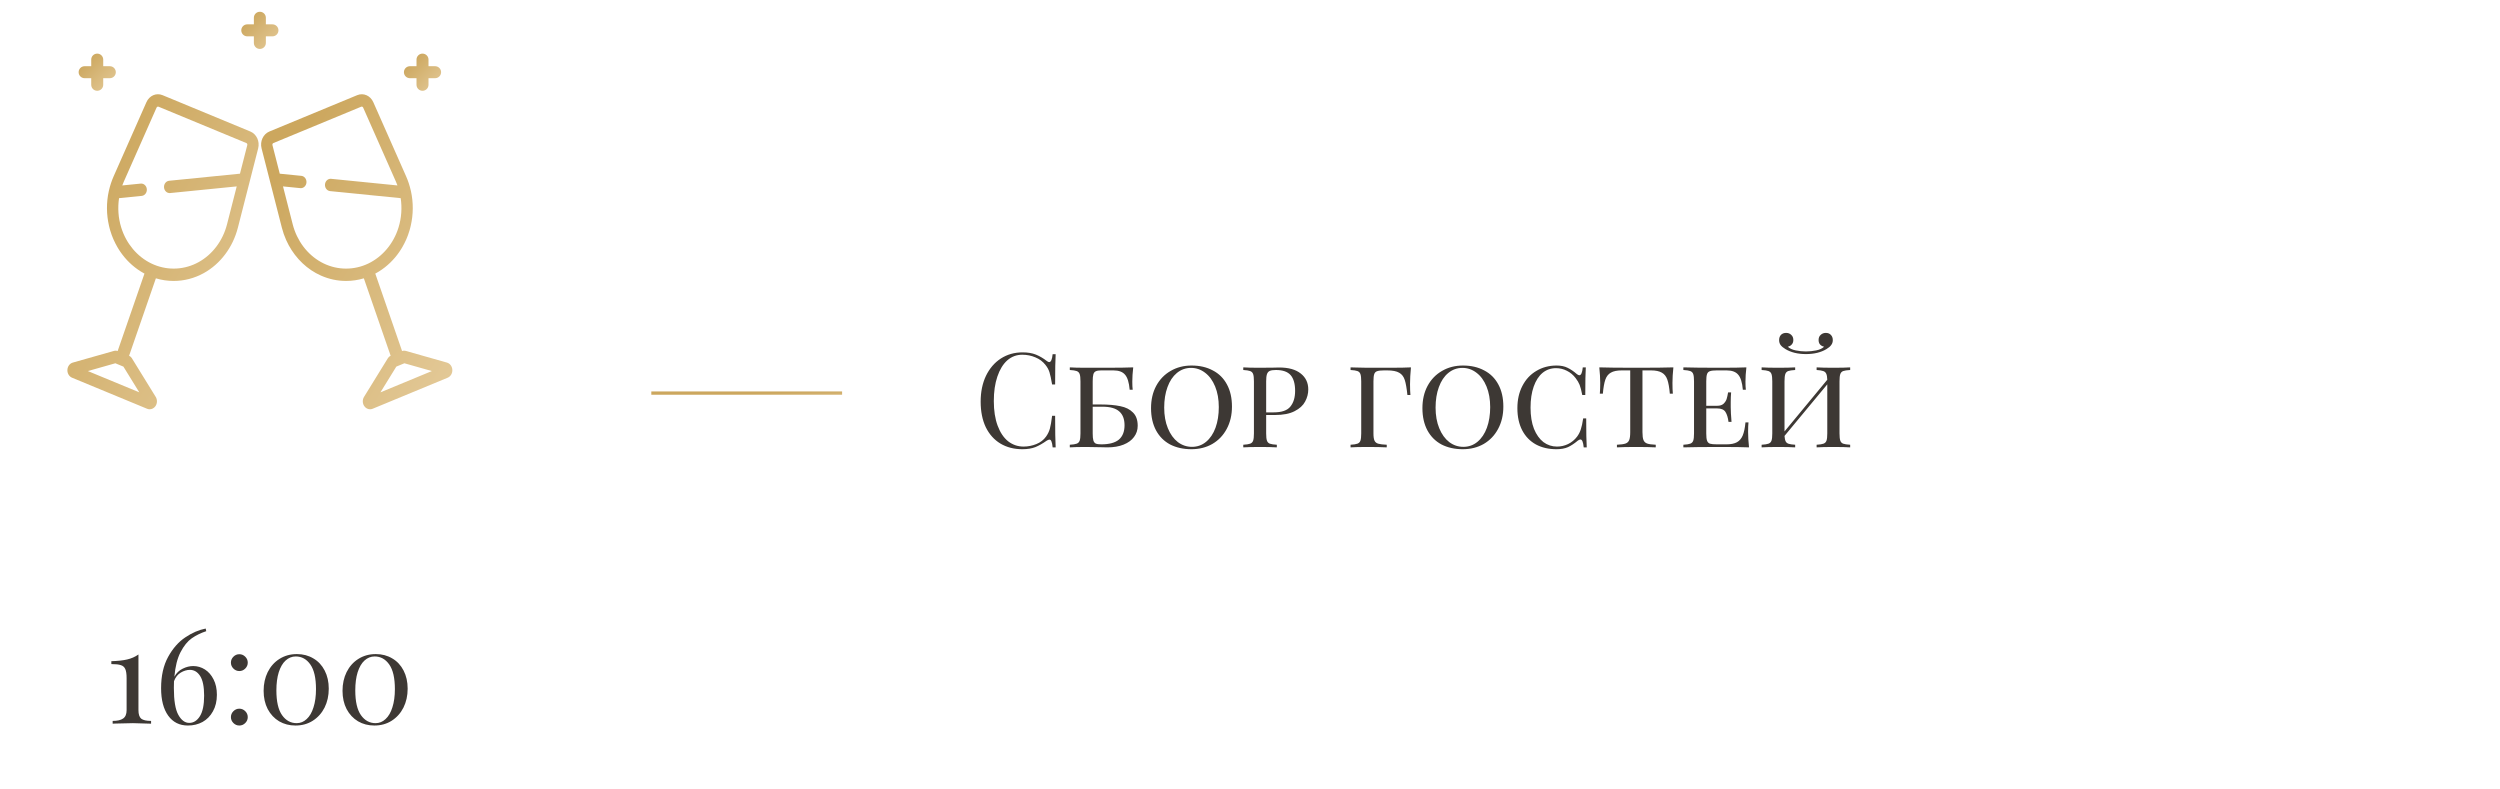 <?xml version="1.0" encoding="UTF-8"?> <svg xmlns="http://www.w3.org/2000/svg" width="380" height="120" viewBox="0 0 380 120" fill="none"> <g clip-path="url(#clip0_2458_3674)"> <path d="M16.692 10.064H15.69V9.061C15.69 8.558 15.282 8.15 14.778 8.15C14.275 8.15 13.867 8.558 13.867 9.061V10.064H12.865C12.361 10.064 11.953 10.472 11.953 10.975C11.953 11.479 12.361 11.886 12.865 11.886H13.867V12.889C13.867 13.392 14.275 13.8 14.778 13.8C15.282 13.8 15.69 13.392 15.69 12.889V11.886H16.692C17.196 11.886 17.604 11.479 17.604 10.975C17.604 10.472 17.196 10.064 16.692 10.064Z" fill="url(#paint0_linear_2458_3674)"></path> <path d="M66.136 10.064H65.133V9.061C65.133 8.558 64.725 8.15 64.222 8.15C63.718 8.15 63.31 8.558 63.31 9.061V10.064H62.308C61.804 10.064 61.397 10.472 61.397 10.975C61.397 11.479 61.804 11.886 62.308 11.886H63.31V12.889C63.31 13.392 63.718 13.8 64.222 13.8C64.725 13.8 65.133 13.392 65.133 12.889V11.886H66.136C66.639 11.886 67.047 11.479 67.047 10.975C67.047 10.472 66.639 10.064 66.136 10.064Z" fill="url(#paint1_linear_2458_3674)"></path> <path d="M41.414 3.702H40.412V2.7C40.412 2.197 40.004 1.789 39.5 1.789C38.997 1.789 38.589 2.197 38.589 2.7V3.702H37.586C37.083 3.702 36.675 4.11 36.675 4.614C36.675 5.117 37.083 5.525 37.586 5.525H38.589V6.528C38.589 7.031 38.997 7.439 39.5 7.439C40.004 7.439 40.412 7.031 40.412 6.528V5.525H41.414C41.917 5.525 42.325 5.117 42.325 4.614C42.325 4.11 41.917 3.702 41.414 3.702Z" fill="url(#paint2_linear_2458_3674)"></path> <path d="M38.05 19.988L24.707 14.465C23.754 14.071 22.701 14.53 22.257 15.533L17.275 26.793C16.964 27.496 16.724 28.229 16.556 28.978C16.552 28.995 16.545 29.012 16.541 29.029C16.145 30.822 16.178 32.63 16.569 34.32C16.572 34.335 16.575 34.349 16.578 34.363C16.598 34.447 16.618 34.529 16.639 34.612C16.666 34.719 16.695 34.826 16.726 34.932C16.738 34.975 16.751 35.019 16.764 35.062C16.831 35.285 16.903 35.506 16.982 35.724C16.995 35.76 17.011 35.795 17.024 35.83C17.053 35.908 17.084 35.985 17.115 36.062C17.152 36.154 17.188 36.245 17.227 36.335C17.25 36.39 17.276 36.443 17.3 36.498C17.454 36.84 17.623 37.173 17.807 37.494C17.844 37.559 17.881 37.624 17.919 37.688C17.964 37.764 18.011 37.837 18.058 37.911C18.106 37.989 18.156 38.066 18.207 38.143C18.248 38.205 18.29 38.267 18.333 38.328C18.396 38.418 18.46 38.508 18.526 38.597C18.56 38.643 18.594 38.689 18.629 38.734C18.715 38.847 18.803 38.957 18.893 39.066C18.911 39.087 18.928 39.109 18.945 39.13C19.407 39.679 19.922 40.179 20.485 40.622C20.494 40.629 20.503 40.636 20.512 40.643C20.639 40.742 20.768 40.838 20.9 40.931C20.919 40.945 20.939 40.959 20.96 40.973C21.08 41.056 21.202 41.138 21.327 41.216C21.355 41.234 21.384 41.252 21.412 41.27C21.529 41.342 21.647 41.411 21.767 41.479C21.802 41.498 21.837 41.519 21.872 41.538C21.901 41.554 21.93 41.568 21.959 41.583L17.884 53.356C17.718 53.288 17.537 53.277 17.366 53.326L11.071 55.111C10.603 55.244 10.271 55.688 10.245 56.217C10.218 56.745 10.505 57.226 10.957 57.414L22.358 62.132C22.487 62.185 22.62 62.211 22.751 62.211C23.082 62.211 23.402 62.048 23.617 61.752C23.917 61.337 23.937 60.763 23.666 60.324L20.029 54.428C19.93 54.267 19.788 54.144 19.622 54.076L23.694 42.305C24.578 42.572 25.487 42.705 26.395 42.705C27.97 42.705 29.541 42.305 30.971 41.514C33.503 40.114 35.393 37.597 36.158 34.608L39.239 22.562C39.514 21.489 39.002 20.382 38.05 19.988ZM21.172 59.635L13.357 56.401L17.532 55.217L18.76 55.725L21.172 59.635ZM37.587 22.057L36.476 26.4L25.708 27.476C25.236 27.523 24.889 27.979 24.932 28.495C24.975 29.011 25.392 29.391 25.864 29.344L35.982 28.334L34.506 34.103C33.871 36.586 32.3 38.677 30.197 39.84C28.093 41.003 25.622 41.147 23.418 40.234C23.288 40.181 23.159 40.123 23.033 40.062C23.001 40.047 22.97 40.031 22.938 40.015C22.841 39.967 22.744 39.918 22.648 39.865C22.618 39.849 22.589 39.832 22.559 39.816C22.459 39.759 22.359 39.701 22.261 39.641C22.241 39.628 22.22 39.615 22.2 39.602C22.084 39.529 21.97 39.454 21.857 39.375C21.856 39.374 21.854 39.373 21.853 39.372C21.367 39.031 20.915 38.636 20.505 38.196C20.5 38.191 20.495 38.186 20.491 38.181C20.392 38.075 20.296 37.966 20.203 37.855C20.199 37.851 20.196 37.847 20.192 37.843C20.002 37.616 19.823 37.378 19.654 37.131C19.636 37.106 19.619 37.079 19.602 37.053C19.542 36.964 19.483 36.872 19.426 36.78C19.398 36.735 19.371 36.689 19.343 36.644C19.298 36.568 19.254 36.491 19.211 36.414C19.182 36.362 19.153 36.311 19.125 36.258C19.083 36.179 19.042 36.098 19.002 36.017C18.978 35.97 18.954 35.922 18.931 35.874C18.871 35.749 18.814 35.622 18.759 35.494C18.744 35.459 18.731 35.423 18.716 35.387C18.674 35.284 18.632 35.18 18.593 35.074C18.58 35.037 18.567 35 18.553 34.963C18.512 34.847 18.473 34.731 18.436 34.614C18.429 34.594 18.423 34.573 18.416 34.553C17.977 33.119 17.873 31.595 18.095 30.12L21.542 29.776C22.014 29.729 22.361 29.272 22.318 28.756C22.275 28.24 21.857 27.859 21.386 27.907L18.588 28.187C18.659 27.992 18.735 27.799 18.819 27.61L23.801 16.35C23.842 16.257 23.926 16.203 24.014 16.203C24.043 16.203 24.071 16.209 24.1 16.22L37.442 21.743C37.559 21.791 37.621 21.926 37.587 22.057Z" fill="url(#paint3_linear_2458_3674)"></path> <path d="M68.756 56.217C68.729 55.688 68.397 55.244 67.929 55.111L61.634 53.326C61.463 53.277 61.281 53.288 61.115 53.356L57.042 41.583C57.071 41.568 57.1 41.554 57.128 41.539C57.163 41.52 57.198 41.499 57.234 41.479C57.353 41.412 57.471 41.343 57.588 41.271C57.617 41.253 57.645 41.235 57.674 41.216C57.798 41.138 57.92 41.057 58.04 40.974C58.061 40.959 58.081 40.945 58.101 40.931C58.233 40.838 58.361 40.742 58.488 40.644C58.497 40.636 58.507 40.629 58.516 40.622C59.078 40.18 59.593 39.68 60.054 39.131C60.073 39.109 60.09 39.087 60.108 39.065C60.198 38.957 60.285 38.847 60.371 38.736C60.406 38.69 60.441 38.643 60.475 38.596C60.54 38.508 60.604 38.419 60.666 38.33C60.71 38.267 60.752 38.205 60.794 38.142C60.844 38.067 60.893 37.991 60.941 37.914C60.989 37.839 61.036 37.764 61.082 37.687C61.119 37.625 61.155 37.562 61.19 37.499C61.377 37.174 61.548 36.837 61.704 36.49C61.727 36.439 61.751 36.388 61.773 36.337C61.812 36.245 61.849 36.152 61.886 36.059C61.916 35.984 61.947 35.909 61.975 35.833C61.989 35.796 62.004 35.761 62.018 35.725C62.097 35.505 62.17 35.283 62.236 35.06C62.249 35.018 62.262 34.976 62.274 34.934C62.305 34.826 62.334 34.719 62.361 34.611C62.382 34.529 62.402 34.447 62.421 34.365C62.425 34.349 62.429 34.333 62.432 34.317C62.823 32.628 62.855 30.82 62.459 29.03C62.455 29.012 62.448 28.995 62.444 28.978C62.276 28.229 62.036 27.496 61.725 26.793L56.743 15.533C56.299 14.53 55.246 14.071 54.293 14.466L40.951 19.988C39.998 20.383 39.486 21.489 39.761 22.562L42.842 34.608C43.009 35.262 43.23 35.893 43.5 36.495C44.464 38.645 46.051 40.42 48.029 41.514C48.278 41.652 48.532 41.777 48.789 41.891C50.007 42.431 51.304 42.705 52.605 42.704C53.513 42.704 54.422 42.572 55.305 42.305L59.378 54.075C59.212 54.144 59.07 54.267 58.97 54.428L55.334 60.324C55.063 60.763 55.083 61.336 55.383 61.752C55.598 62.048 55.918 62.211 56.248 62.211C56.38 62.211 56.513 62.185 56.642 62.132L68.043 57.413C68.496 57.226 68.782 56.745 68.756 56.217ZM56.739 39.641C56.641 39.702 56.541 39.76 56.441 39.816C56.411 39.833 56.382 39.85 56.352 39.866C56.257 39.918 56.16 39.967 56.062 40.016C56.03 40.031 55.999 40.047 55.968 40.063C55.841 40.123 55.712 40.181 55.582 40.235C53.378 41.147 50.907 41.004 48.803 39.84C46.7 38.677 45.129 36.586 44.494 34.103L43.018 28.334L45.65 28.597C46.121 28.646 46.539 28.264 46.582 27.748C46.625 27.232 46.278 26.776 45.806 26.729L42.524 26.401L41.413 22.057C41.379 21.926 41.442 21.791 41.558 21.743L54.9 16.221C55.016 16.172 55.145 16.229 55.199 16.351L60.181 27.61C60.265 27.8 60.34 27.993 60.412 28.187L50.331 27.18C49.858 27.133 49.441 27.513 49.398 28.029C49.355 28.545 49.703 29.002 50.175 29.049L60.905 30.121C61.127 31.596 61.023 33.12 60.583 34.554C60.577 34.574 60.571 34.594 60.564 34.615C60.527 34.732 60.488 34.848 60.447 34.963C60.433 35.001 60.42 35.038 60.407 35.075C60.368 35.181 60.326 35.285 60.284 35.388C60.269 35.423 60.256 35.459 60.241 35.495C60.186 35.623 60.129 35.75 60.069 35.875C60.046 35.923 60.021 35.97 59.998 36.018C59.957 36.099 59.917 36.18 59.874 36.259C59.846 36.311 59.818 36.363 59.789 36.415C59.745 36.492 59.702 36.569 59.656 36.644C59.629 36.69 59.602 36.736 59.574 36.781C59.517 36.873 59.458 36.964 59.398 37.054C59.38 37.08 59.364 37.106 59.346 37.132C59.177 37.379 58.998 37.617 58.807 37.844C58.804 37.848 58.8 37.852 58.797 37.855C58.704 37.967 58.608 38.075 58.509 38.181C58.505 38.187 58.5 38.191 58.495 38.196C58.084 38.637 57.633 39.032 57.147 39.373C57.146 39.374 57.144 39.375 57.143 39.376C57.03 39.455 56.916 39.53 56.8 39.603C56.78 39.616 56.759 39.628 56.739 39.641ZM57.828 59.636L60.24 55.725L61.468 55.217L65.643 56.401L57.828 59.636Z" fill="url(#paint4_linear_2458_3674)"></path> <path d="M21.044 107.94C21.044 108.567 21.184 109 21.464 109.24C21.758 109.467 22.258 109.58 22.964 109.58V110C21.524 109.947 20.604 109.92 20.204 109.92C19.831 109.92 18.964 109.94 17.604 109.98L17.124 110V109.58C17.831 109.58 18.358 109.46 18.704 109.22C19.064 108.98 19.244 108.553 19.244 107.94V103.1C19.244 102.46 19.178 101.993 19.044 101.7C18.911 101.393 18.684 101.193 18.364 101.1C18.058 100.993 17.578 100.94 16.924 100.94V100.5C17.898 100.473 18.698 100.387 19.324 100.24C19.964 100.093 20.538 99.84 21.044 99.48V107.94ZM29.367 101.24C30.007 101.24 30.6 101.413 31.147 101.76C31.693 102.107 32.133 102.613 32.467 103.28C32.8 103.933 32.967 104.707 32.967 105.6C32.967 106.573 32.767 107.413 32.367 108.12C31.98 108.827 31.453 109.367 30.787 109.74C30.12 110.1 29.38 110.28 28.567 110.28C27.287 110.28 26.287 109.78 25.567 108.78C24.847 107.78 24.487 106.387 24.487 104.6C24.487 102.733 24.84 101.153 25.547 99.86C26.267 98.553 27.14 97.56 28.167 96.88C29.193 96.187 30.227 95.74 31.267 95.54L31.347 95.94C30.533 96.207 29.8 96.567 29.147 97.02C28.507 97.473 27.94 98.173 27.447 99.12C26.953 100.067 26.64 101.313 26.507 102.86C26.813 102.3 27.233 101.893 27.767 101.64C28.3 101.373 28.833 101.24 29.367 101.24ZM28.767 109.88C29.42 109.88 29.96 109.54 30.387 108.86C30.813 108.18 31.027 107.14 31.027 105.74C31.027 104.38 30.827 103.387 30.427 102.76C30.027 102.133 29.507 101.82 28.867 101.82C28.4 101.82 27.933 101.96 27.467 102.24C27.013 102.507 26.673 102.94 26.447 103.54C26.433 103.753 26.427 104.093 26.427 104.56C26.427 106.48 26.653 107.847 27.107 108.66C27.56 109.473 28.113 109.88 28.767 109.88ZM36.379 99.44C36.725 99.44 37.025 99.567 37.279 99.82C37.532 100.073 37.659 100.373 37.659 100.72C37.659 101.067 37.532 101.367 37.279 101.62C37.025 101.873 36.725 102 36.379 102C36.032 102 35.732 101.873 35.479 101.62C35.225 101.367 35.099 101.067 35.099 100.72C35.099 100.373 35.225 100.073 35.479 99.82C35.732 99.567 36.032 99.44 36.379 99.44ZM36.379 107.72C36.725 107.72 37.025 107.847 37.279 108.1C37.532 108.353 37.659 108.653 37.659 109C37.659 109.347 37.532 109.647 37.279 109.9C37.025 110.153 36.725 110.28 36.379 110.28C36.032 110.28 35.732 110.153 35.479 109.9C35.225 109.647 35.099 109.347 35.099 109C35.099 108.653 35.225 108.353 35.479 108.1C35.732 107.847 36.032 107.72 36.379 107.72ZM45.131 99.42C46.065 99.42 46.898 99.64 47.631 100.08C48.365 100.507 48.938 101.12 49.351 101.92C49.765 102.72 49.971 103.64 49.971 104.68C49.971 105.747 49.758 106.707 49.331 107.56C48.905 108.4 48.305 109.067 47.531 109.56C46.771 110.04 45.898 110.28 44.911 110.28C43.991 110.28 43.165 110.067 42.431 109.64C41.698 109.2 41.118 108.58 40.691 107.78C40.278 106.98 40.071 106.053 40.071 105C40.071 103.947 40.278 103 40.691 102.16C41.118 101.307 41.711 100.64 42.471 100.16C43.245 99.667 44.131 99.42 45.131 99.42ZM44.951 99.78C44.378 99.78 43.865 99.987 43.411 100.4C42.971 100.8 42.625 101.393 42.371 102.18C42.131 102.953 42.011 103.873 42.011 104.94C42.011 106.633 42.298 107.887 42.871 108.7C43.445 109.513 44.185 109.92 45.091 109.92C45.665 109.92 46.171 109.713 46.611 109.3C47.065 108.887 47.411 108.293 47.651 107.52C47.905 106.733 48.031 105.807 48.031 104.74C48.031 103.06 47.745 101.813 47.171 101C46.598 100.187 45.858 99.78 44.951 99.78ZM57.123 99.42C58.057 99.42 58.89 99.64 59.623 100.08C60.357 100.507 60.93 101.12 61.343 101.92C61.757 102.72 61.963 103.64 61.963 104.68C61.963 105.747 61.75 106.707 61.323 107.56C60.897 108.4 60.297 109.067 59.523 109.56C58.763 110.04 57.89 110.28 56.903 110.28C55.983 110.28 55.157 110.067 54.423 109.64C53.69 109.2 53.11 108.58 52.683 107.78C52.27 106.98 52.063 106.053 52.063 105C52.063 103.947 52.27 103 52.683 102.16C53.11 101.307 53.703 100.64 54.463 100.16C55.237 99.667 56.123 99.42 57.123 99.42ZM56.943 99.78C56.37 99.78 55.857 99.987 55.403 100.4C54.963 100.8 54.617 101.393 54.363 102.18C54.123 102.953 54.003 103.873 54.003 104.94C54.003 106.633 54.29 107.887 54.863 108.7C55.437 109.513 56.177 109.92 57.083 109.92C57.657 109.92 58.163 109.713 58.603 109.3C59.057 108.887 59.403 108.293 59.643 107.52C59.897 106.733 60.023 105.807 60.023 104.74C60.023 103.06 59.737 101.813 59.163 101C58.59 100.187 57.85 99.78 56.943 99.78Z" fill="#3D3834"></path> <line x1="99" y1="59.75" x2="128" y2="59.75" stroke="url(#paint5_linear_2458_3674)" stroke-width="0.5"></line> <path d="M155.42 53.56C156.22 53.56 156.9 53.673 157.46 53.9C158.02 54.127 158.567 54.447 159.1 54.86C159.247 54.98 159.373 55.04 159.48 55.04C159.747 55.04 159.92 54.64 160 53.84H160.46C160.407 54.707 160.38 56.24 160.38 58.44H159.92C159.773 57.573 159.64 56.953 159.52 56.58C159.4 56.193 159.2 55.827 158.92 55.48C158.52 54.96 158.007 54.573 157.38 54.32C156.767 54.053 156.1 53.92 155.38 53.92C154.513 53.92 153.753 54.207 153.1 54.78C152.46 55.353 151.96 56.173 151.6 57.24C151.24 58.293 151.06 59.533 151.06 60.96C151.06 62.413 151.253 63.66 151.64 64.7C152.027 65.74 152.56 66.533 153.24 67.08C153.933 67.613 154.713 67.88 155.58 67.88C156.247 67.88 156.893 67.753 157.52 67.5C158.147 67.247 158.64 66.867 159 66.36C159.267 65.987 159.46 65.587 159.58 65.16C159.7 64.733 159.813 64.08 159.92 63.2H160.38C160.38 65.493 160.407 67.093 160.46 68H160C159.96 67.573 159.9 67.273 159.82 67.1C159.753 66.913 159.653 66.82 159.52 66.82C159.413 66.82 159.273 66.873 159.1 66.98C158.5 67.407 157.927 67.733 157.38 67.96C156.833 68.173 156.173 68.28 155.4 68.28C154.133 68.28 153.02 67.993 152.06 67.42C151.113 66.847 150.373 66.02 149.84 64.94C149.32 63.847 149.06 62.547 149.06 61.04C149.06 59.573 149.327 58.273 149.86 57.14C150.407 56.007 151.16 55.127 152.12 54.5C153.093 53.873 154.193 53.56 155.42 53.56ZM167.23 61.48C168.456 61.48 169.476 61.567 170.29 61.74C171.103 61.9 171.743 62.22 172.21 62.7C172.69 63.167 172.93 63.84 172.93 64.72C172.93 65.36 172.743 65.927 172.37 66.42C172.01 66.913 171.483 67.3 170.79 67.58C170.096 67.86 169.276 68 168.33 68C167.996 68 167.71 67.993 167.47 67.98C166.643 67.953 165.85 67.94 165.09 67.94C163.996 67.94 163.17 67.96 162.61 68V67.6C163.09 67.573 163.436 67.52 163.65 67.44C163.876 67.36 164.03 67.207 164.11 66.98C164.19 66.753 164.23 66.387 164.23 65.88V57.96C164.23 57.453 164.19 57.087 164.11 56.86C164.03 56.633 163.876 56.48 163.65 56.4C163.436 56.32 163.09 56.267 162.61 56.24V55.84C163.17 55.88 163.983 55.9 165.05 55.9H167.87C169.923 55.9 171.383 55.88 172.25 55.84C172.156 56.64 172.11 57.36 172.11 58C172.11 58.52 172.13 58.933 172.17 59.24H171.71C171.616 58.147 171.383 57.387 171.01 56.96C170.65 56.52 170.056 56.3 169.23 56.3H167.37C167.01 56.3 166.736 56.347 166.55 56.44C166.376 56.52 166.256 56.673 166.19 56.9C166.123 57.127 166.09 57.48 166.09 57.96V61.48H167.23ZM167.39 67.54C168.603 67.54 169.496 67.3 170.07 66.82C170.643 66.327 170.93 65.6 170.93 64.64C170.93 63.707 170.663 63.007 170.13 62.54C169.596 62.06 168.743 61.82 167.57 61.82H166.09V65.88C166.09 66.36 166.123 66.713 166.19 66.94C166.256 67.167 166.376 67.327 166.55 67.42C166.736 67.5 167.016 67.54 167.39 67.54ZM181.118 55.56C182.345 55.56 183.418 55.807 184.338 56.3C185.272 56.78 185.992 57.493 186.498 58.44C187.005 59.373 187.258 60.493 187.258 61.8C187.258 63.08 186.992 64.213 186.458 65.2C185.938 66.173 185.212 66.933 184.278 67.48C183.345 68.013 182.285 68.28 181.098 68.28C179.872 68.28 178.792 68.04 177.858 67.56C176.938 67.067 176.225 66.353 175.718 65.42C175.212 64.473 174.958 63.347 174.958 62.04C174.958 60.76 175.218 59.633 175.738 58.66C176.272 57.673 177.005 56.913 177.938 56.38C178.872 55.833 179.932 55.56 181.118 55.56ZM181.038 55.92C180.225 55.92 179.505 56.18 178.878 56.7C178.265 57.207 177.792 57.92 177.458 58.84C177.125 59.747 176.958 60.787 176.958 61.96C176.958 63.147 177.145 64.193 177.518 65.1C177.892 66.007 178.398 66.707 179.038 67.2C179.678 67.68 180.392 67.92 181.178 67.92C181.992 67.92 182.705 67.667 183.318 67.16C183.945 66.64 184.425 65.927 184.758 65.02C185.092 64.1 185.258 63.053 185.258 61.88C185.258 60.693 185.072 59.647 184.698 58.74C184.325 57.833 183.818 57.14 183.178 56.66C182.538 56.167 181.825 55.92 181.038 55.92ZM192.457 63.08V65.88C192.457 66.387 192.497 66.753 192.577 66.98C192.657 67.207 192.803 67.36 193.017 67.44C193.243 67.52 193.597 67.573 194.077 67.6V68C193.463 67.96 192.617 67.94 191.537 67.94C190.39 67.94 189.537 67.96 188.977 68V67.6C189.457 67.573 189.803 67.52 190.017 67.44C190.243 67.36 190.397 67.207 190.477 66.98C190.557 66.753 190.597 66.387 190.597 65.88V57.96C190.597 57.453 190.557 57.087 190.477 56.86C190.397 56.633 190.243 56.48 190.017 56.4C189.803 56.32 189.457 56.267 188.977 56.24V55.84C189.537 55.88 190.35 55.9 191.417 55.9L193.577 55.88C193.83 55.867 194.117 55.86 194.437 55.86C195.863 55.86 196.957 56.167 197.717 56.78C198.477 57.38 198.857 58.187 198.857 59.2C198.857 59.84 198.697 60.453 198.377 61.04C198.07 61.627 197.537 62.113 196.777 62.5C196.03 62.887 195.037 63.08 193.797 63.08H192.457ZM193.937 56.24C193.523 56.24 193.21 56.287 192.997 56.38C192.797 56.473 192.657 56.64 192.577 56.88C192.497 57.12 192.457 57.48 192.457 57.96V62.68H193.597C194.823 62.68 195.67 62.387 196.137 61.8C196.617 61.213 196.857 60.42 196.857 59.42C196.857 58.34 196.63 57.54 196.177 57.02C195.723 56.5 194.977 56.24 193.937 56.24ZM214.465 55.84C214.372 56.787 214.325 57.64 214.325 58.4C214.325 59.067 214.345 59.613 214.385 60.04H213.925C213.819 59.013 213.685 58.253 213.525 57.76C213.365 57.253 213.085 56.887 212.685 56.66C212.285 56.42 211.672 56.3 210.845 56.3H210.385C209.905 56.3 209.552 56.34 209.325 56.42C209.112 56.487 208.965 56.633 208.885 56.86C208.805 57.087 208.765 57.453 208.765 57.96V65.88C208.765 66.387 208.819 66.753 208.925 66.98C209.032 67.207 209.219 67.36 209.485 67.44C209.752 67.52 210.185 67.573 210.785 67.6V68C210.092 67.96 209.112 67.94 207.845 67.94C206.699 67.94 205.845 67.96 205.285 68V67.6C205.765 67.573 206.112 67.52 206.325 67.44C206.552 67.36 206.705 67.207 206.785 66.98C206.865 66.753 206.905 66.387 206.905 65.88V57.96C206.905 57.453 206.865 57.087 206.785 56.86C206.705 56.633 206.552 56.48 206.325 56.4C206.112 56.32 205.765 56.267 205.285 56.24V55.84L206.005 55.86C206.779 55.887 207.385 55.9 207.825 55.9H209.085H211.085C212.672 55.9 213.799 55.88 214.465 55.84ZM222.368 55.56C223.595 55.56 224.668 55.807 225.588 56.3C226.522 56.78 227.242 57.493 227.748 58.44C228.255 59.373 228.508 60.493 228.508 61.8C228.508 63.08 228.242 64.213 227.708 65.2C227.188 66.173 226.462 66.933 225.528 67.48C224.595 68.013 223.535 68.28 222.348 68.28C221.122 68.28 220.042 68.04 219.108 67.56C218.188 67.067 217.475 66.353 216.968 65.42C216.462 64.473 216.208 63.347 216.208 62.04C216.208 60.76 216.468 59.633 216.988 58.66C217.522 57.673 218.255 56.913 219.188 56.38C220.122 55.833 221.182 55.56 222.368 55.56ZM222.288 55.92C221.475 55.92 220.755 56.18 220.128 56.7C219.515 57.207 219.042 57.92 218.708 58.84C218.375 59.747 218.208 60.787 218.208 61.96C218.208 63.147 218.395 64.193 218.768 65.1C219.142 66.007 219.648 66.707 220.288 67.2C220.928 67.68 221.642 67.92 222.428 67.92C223.242 67.92 223.955 67.667 224.568 67.16C225.195 66.64 225.675 65.927 226.008 65.02C226.342 64.1 226.508 63.053 226.508 61.88C226.508 60.693 226.322 59.647 225.948 58.74C225.575 57.833 225.068 57.14 224.428 56.66C223.788 56.167 223.075 55.92 222.288 55.92ZM236.603 55.56C237.256 55.56 237.809 55.673 238.263 55.9C238.716 56.113 239.189 56.433 239.683 56.86C239.829 56.98 239.956 57.04 240.063 57.04C240.329 57.04 240.503 56.64 240.582 55.84H241.043C240.989 56.64 240.963 58.04 240.963 60.04H240.503C240.369 59.347 240.236 58.833 240.103 58.5C239.969 58.167 239.769 57.827 239.503 57.48C239.129 56.987 238.683 56.613 238.163 56.36C237.643 56.093 237.096 55.96 236.523 55.96C235.736 55.96 235.049 56.2 234.463 56.68C233.889 57.16 233.443 57.853 233.123 58.76C232.803 59.667 232.643 60.733 232.643 61.96C232.643 63.213 232.816 64.287 233.163 65.18C233.523 66.06 234.003 66.733 234.603 67.2C235.216 67.653 235.903 67.88 236.663 67.88C237.249 67.88 237.809 67.753 238.343 67.5C238.889 67.233 239.349 66.853 239.723 66.36C239.976 66.013 240.163 65.647 240.283 65.26C240.416 64.873 240.536 64.32 240.643 63.6H241.103C241.103 65.693 241.129 67.16 241.183 68H240.723C240.683 67.587 240.623 67.287 240.543 67.1C240.463 66.9 240.356 66.8 240.223 66.8C240.116 66.8 239.983 66.86 239.823 66.98C239.316 67.407 238.823 67.733 238.343 67.96C237.863 68.173 237.276 68.28 236.583 68.28C235.396 68.28 234.356 68.04 233.463 67.56C232.569 67.067 231.876 66.353 231.383 65.42C230.889 64.473 230.643 63.347 230.643 62.04C230.643 60.76 230.896 59.633 231.403 58.66C231.909 57.673 232.616 56.913 233.523 56.38C234.429 55.833 235.456 55.56 236.603 55.56ZM254.354 55.84C254.261 56.72 254.214 57.507 254.214 58.2C254.214 58.893 254.234 59.44 254.274 59.84H253.814C253.734 58.907 253.607 58.193 253.434 57.7C253.261 57.207 252.981 56.853 252.594 56.64C252.207 56.413 251.654 56.3 250.934 56.3H249.654V65.68C249.654 66.24 249.707 66.647 249.814 66.9C249.921 67.153 250.107 67.327 250.374 67.42C250.641 67.513 251.074 67.573 251.674 67.6V68C250.981 67.96 250.001 67.94 248.734 67.94C247.401 67.94 246.414 67.96 245.774 68V67.6C246.374 67.573 246.807 67.513 247.074 67.42C247.341 67.327 247.527 67.153 247.634 66.9C247.741 66.647 247.794 66.24 247.794 65.68V56.3H246.514C245.794 56.3 245.241 56.413 244.854 56.64C244.467 56.853 244.187 57.207 244.014 57.7C243.841 58.193 243.714 58.907 243.634 59.84H243.174C243.214 59.413 243.234 58.867 243.234 58.2C243.234 57.507 243.187 56.72 243.094 55.84C244.201 55.88 246.081 55.9 248.734 55.9C251.374 55.9 253.247 55.88 254.354 55.84ZM265.711 65.64C265.711 66.333 265.758 67.12 265.851 68C264.985 67.96 263.525 67.94 261.471 67.94C259.005 67.94 257.138 67.96 255.871 68V67.6C256.351 67.573 256.698 67.52 256.911 67.44C257.138 67.36 257.291 67.207 257.371 66.98C257.451 66.753 257.491 66.387 257.491 65.88V57.96C257.491 57.453 257.451 57.087 257.371 56.86C257.291 56.633 257.138 56.48 256.911 56.4C256.698 56.32 256.351 56.267 255.871 56.24V55.84C257.138 55.88 259.005 55.9 261.471 55.9C263.338 55.9 264.665 55.88 265.451 55.84C265.358 56.64 265.311 57.36 265.311 58C265.311 58.52 265.331 58.933 265.371 59.24H264.911C264.818 58.147 264.585 57.387 264.211 56.96C263.851 56.52 263.258 56.3 262.431 56.3H260.971C260.491 56.3 260.138 56.34 259.911 56.42C259.698 56.487 259.551 56.633 259.471 56.86C259.391 57.087 259.351 57.453 259.351 57.96V61.68H261.011C261.438 61.68 261.765 61.573 261.991 61.36C262.218 61.133 262.371 60.893 262.451 60.64C262.531 60.373 262.605 60.04 262.671 59.64H263.131C263.091 60.093 263.071 60.587 263.071 61.12V61.88C263.071 62.4 263.111 63.147 263.191 64.12H262.731C262.651 63.48 262.498 62.98 262.271 62.62C262.045 62.26 261.625 62.08 261.011 62.08H259.351V65.88C259.351 66.387 259.391 66.753 259.471 66.98C259.551 67.207 259.698 67.36 259.911 67.44C260.138 67.507 260.491 67.54 260.971 67.54H262.431C263.098 67.54 263.625 67.433 264.011 67.22C264.398 67.007 264.691 66.667 264.891 66.2C265.091 65.72 265.231 65.053 265.311 64.2H265.771C265.731 64.56 265.711 65.04 265.711 65.64ZM281.226 56.24C280.746 56.267 280.392 56.32 280.166 56.4C279.952 56.48 279.806 56.633 279.726 56.86C279.646 57.087 279.606 57.453 279.606 57.96V65.88C279.606 66.387 279.646 66.753 279.726 66.98C279.806 67.207 279.952 67.36 280.166 67.44C280.392 67.52 280.746 67.573 281.226 67.6V68C280.666 67.96 279.812 67.94 278.666 67.94C277.586 67.94 276.739 67.96 276.126 68V67.6C276.606 67.573 276.952 67.52 277.166 67.44C277.392 67.36 277.546 67.207 277.626 66.98C277.706 66.753 277.746 66.387 277.746 65.88V58.42L271.246 66.26C271.272 66.633 271.332 66.913 271.426 67.1C271.519 67.273 271.672 67.393 271.886 67.46C272.099 67.527 272.426 67.573 272.866 67.6V68C272.252 67.96 271.406 67.94 270.326 67.94C269.179 67.94 268.326 67.96 267.766 68V67.6C268.246 67.573 268.592 67.52 268.806 67.44C269.032 67.36 269.186 67.207 269.266 66.98C269.346 66.753 269.386 66.387 269.386 65.88V57.96C269.386 57.453 269.346 57.087 269.266 56.86C269.186 56.633 269.032 56.48 268.806 56.4C268.592 56.32 268.246 56.267 267.766 56.24V55.84C268.326 55.88 269.179 55.9 270.326 55.9C271.392 55.9 272.239 55.88 272.866 55.84V56.24C272.386 56.267 272.032 56.32 271.806 56.4C271.592 56.48 271.446 56.633 271.366 56.86C271.286 57.087 271.246 57.453 271.246 57.96V65.58L277.746 57.72C277.732 57.293 277.679 56.987 277.586 56.8C277.492 56.6 277.339 56.467 277.126 56.4C276.912 56.32 276.579 56.267 276.126 56.24V55.84C276.739 55.88 277.586 55.9 278.666 55.9C279.812 55.9 280.666 55.88 281.226 55.84V56.24ZM277.526 50.6C277.846 50.6 278.099 50.7 278.286 50.9C278.486 51.1 278.586 51.367 278.586 51.7C278.586 51.98 278.506 52.227 278.346 52.44C278.199 52.653 277.959 52.86 277.626 53.06C276.786 53.567 275.746 53.82 274.506 53.82C273.266 53.82 272.226 53.567 271.386 53.06C271.052 52.86 270.806 52.653 270.646 52.44C270.499 52.227 270.426 51.98 270.426 51.7C270.426 51.367 270.519 51.1 270.706 50.9C270.906 50.7 271.166 50.6 271.486 50.6C271.806 50.6 272.066 50.7 272.266 50.9C272.479 51.087 272.586 51.347 272.586 51.68C272.586 51.96 272.506 52.187 272.346 52.36C272.199 52.533 271.999 52.647 271.746 52.7C272.026 52.967 272.426 53.153 272.946 53.26C273.466 53.367 273.986 53.42 274.506 53.42C275.026 53.42 275.546 53.367 276.066 53.26C276.586 53.153 276.986 52.967 277.266 52.7C277.012 52.647 276.806 52.533 276.646 52.36C276.499 52.187 276.426 51.96 276.426 51.68C276.426 51.347 276.532 51.087 276.746 50.9C276.959 50.7 277.219 50.6 277.526 50.6Z" fill="#3D3834"></path> </g> <defs> <linearGradient id="paint0_linear_2458_3674" x1="12.737" y1="8.975" x2="17.892" y2="14.13" gradientUnits="userSpaceOnUse"> <stop offset="0.028" stop-color="#CCA75E"></stop> <stop offset="1" stop-color="#E6CD9E"></stop> </linearGradient> <linearGradient id="paint1_linear_2458_3674" x1="62.18" y1="8.975" x2="67.336" y2="14.13" gradientUnits="userSpaceOnUse"> <stop offset="0.028" stop-color="#CCA75E"></stop> <stop offset="1" stop-color="#E6CD9E"></stop> </linearGradient> <linearGradient id="paint2_linear_2458_3674" x1="37.459" y1="2.613" x2="42.614" y2="7.769" gradientUnits="userSpaceOnUse"> <stop offset="0.028" stop-color="#CCA75E"></stop> <stop offset="1" stop-color="#E6CD9E"></stop> </linearGradient> <linearGradient id="paint3_linear_2458_3674" x1="14.274" y1="21.315" x2="53.037" y2="44.847" gradientUnits="userSpaceOnUse"> <stop offset="0.028" stop-color="#CCA75E"></stop> <stop offset="1" stop-color="#E6CD9E"></stop> </linearGradient> <linearGradient id="paint4_linear_2458_3674" x1="43.718" y1="21.315" x2="82.481" y2="44.847" gradientUnits="userSpaceOnUse"> <stop offset="0.028" stop-color="#CCA75E"></stop> <stop offset="1" stop-color="#E6CD9E"></stop> </linearGradient> <linearGradient id="paint5_linear_2458_3674" x1="103.022" y1="60.146" x2="103.085" y2="61.969" gradientUnits="userSpaceOnUse"> <stop offset="0.028" stop-color="#CCA75E"></stop> <stop offset="1" stop-color="#E6CD9E"></stop> </linearGradient> <clipPath id="clip0_2458_3674"> <rect width="380" height="120" fill="white"></rect> </clipPath> </defs> </svg> 